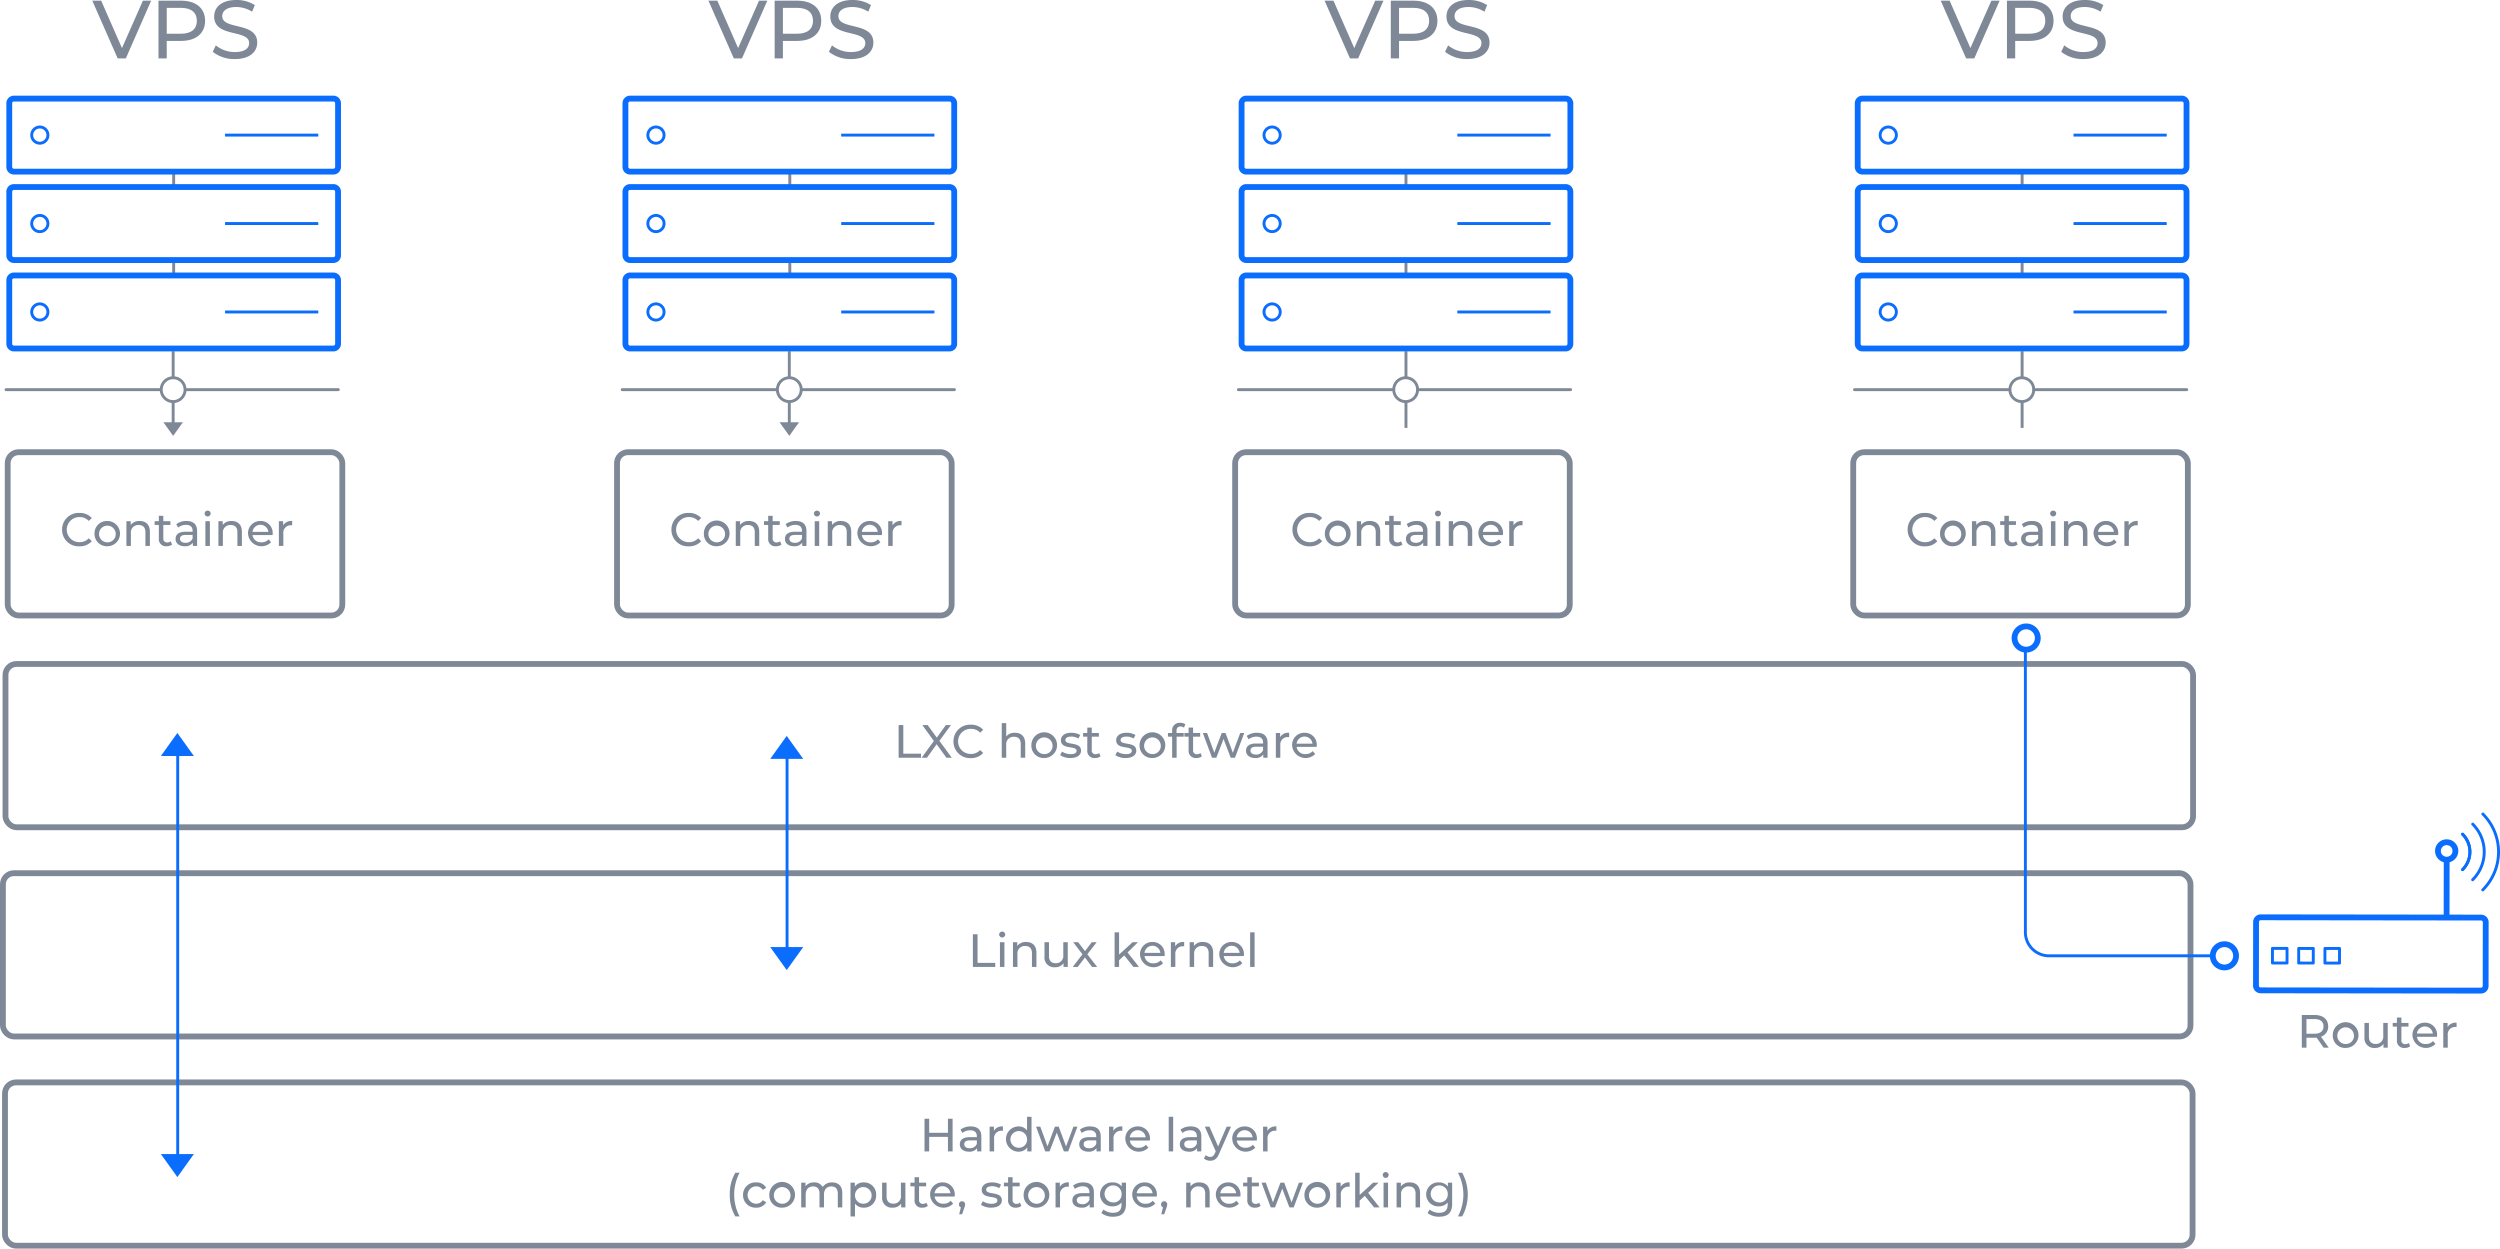 <?xml version="1.0" encoding="UTF-8"?> <svg xmlns="http://www.w3.org/2000/svg" width="857.474" height="428.26" viewBox="0 0 857.474 428.26"><defs><style>.cls-1,.cls-4,.cls-5,.cls-6,.cls-7,.cls-8{fill:none;stroke-miterlimit:10;}.cls-1,.cls-5,.cls-6{stroke:#7e8896;}.cls-2{fill:#7e8896;}.cls-3{fill:#0a6dfe;}.cls-4,.cls-7,.cls-8{stroke:#0a6dfe;}.cls-5,.cls-6,.cls-8{stroke-linecap:round;}.cls-6,.cls-7{stroke-width:2px;}</style></defs><g id="Vrstva_2" data-name="Vrstva 2"><g id="Layer_1" data-name="Layer 1"><line class="cls-1" x1="59.387" y1="120.461" x2="59.387" y2="129.55"></line><line class="cls-1" x1="59.387" y1="137.677" x2="59.387" y2="146.765"></line><line class="cls-1" x1="59.566" y1="89.883" x2="59.566" y2="94.144"></line><line class="cls-1" x1="59.566" y1="59.046" x2="59.566" y2="63.566"></line><path class="cls-2" d="M51.846,4.244,43.161,24.046H40.361L31.647,4.244h3.055l7.129,16.267,7.186-16.267Z" transform="translate(0 -4.017)"></path><path class="cls-2" d="M70.347,11.146c0,4.3-3.112,6.903-8.261,6.903h-4.894v5.998h-2.829V4.244h7.723C67.236,4.244,70.347,6.846,70.347,11.146Zm-2.829,0c0-2.829-1.895-4.441-5.516-4.441H57.193v8.883h4.81C65.623,15.588,67.518,13.975,67.518,11.146Z" transform="translate(0 -4.017)"></path><path class="cls-2" d="M72.978,21.783l1.047-2.207a10.192,10.192,0,0,0,6.535,2.292c3.423,0,4.894-1.33,4.894-3.055,0-4.838-11.995-1.782-11.995-9.138,0-3.056,2.376-5.658,7.582-5.658A11.654,11.654,0,0,1,87.406,5.771l-.934,2.263a10.23,10.23,0,0,0-5.432-1.612c-3.367,0-4.81,1.415-4.81,3.14,0,4.837,11.995,1.811,11.995,9.081,0,3.027-2.433,5.63-7.667,5.63A11.755,11.755,0,0,1,72.978,21.783Z" transform="translate(0 -4.017)"></path><path class="cls-3" d="M114.349,38.83a.604.604,0,0,1,.603.603V61.28a.604.604,0,0,1-.603.603H4.782a.604.604,0,0,1-.603-.603V39.433a.604.604,0,0,1,.603-.603h109.567m0-2H4.782a2.603,2.603,0,0,0-2.603,2.603V61.28a2.603,2.603,0,0,0,2.603,2.603h109.567a2.603,2.603,0,0,0,2.603-2.603V39.433a2.603,2.603,0,0,0-2.603-2.603Z" transform="translate(0 -4.017)"></path><path class="cls-3" d="M13.657,48.077a2.279,2.279,0,1,1-2.279,2.279,2.282,2.282,0,0,1,2.279-2.279m0-1a3.279,3.279,0,1,0,3.279,3.279,3.279,3.279,0,0,0-3.279-3.279Z" transform="translate(0 -4.017)"></path><line class="cls-4" x1="77.191" y1="46.339" x2="109.164" y2="46.339"></line><path class="cls-3" d="M114.349,69.163a.604.604,0,0,1,.603.603V91.613a.604.604,0,0,1-.603.603H4.782a.604.604,0,0,1-.603-.603V69.766a.604.604,0,0,1,.603-.603h109.567m0-2H4.782a2.603,2.603,0,0,0-2.603,2.603V91.613a2.603,2.603,0,0,0,2.603,2.603h109.567a2.603,2.603,0,0,0,2.603-2.603V69.766a2.603,2.603,0,0,0-2.603-2.603Z" transform="translate(0 -4.017)"></path><path class="cls-3" d="M13.657,78.41a2.279,2.279,0,1,1-2.279,2.279,2.282,2.282,0,0,1,2.279-2.279m0-1a3.279,3.279,0,1,0,3.279,3.279,3.279,3.279,0,0,0-3.279-3.279Z" transform="translate(0 -4.017)"></path><line class="cls-4" x1="77.191" y1="76.672" x2="109.164" y2="76.672"></line><path class="cls-3" d="M114.349,99.495a.604.604,0,0,1,.603.603v21.848a.604.604,0,0,1-.603.603H4.782a.604.604,0,0,1-.603-.603V100.098a.604.604,0,0,1,.603-.603h109.567m0-2H4.782a2.603,2.603,0,0,0-2.603,2.603v21.848a2.603,2.603,0,0,0,2.603,2.603h109.567a2.603,2.603,0,0,0,2.603-2.603V100.098a2.603,2.603,0,0,0-2.603-2.603Z" transform="translate(0 -4.017)"></path><path class="cls-3" d="M13.657,108.743a2.279,2.279,0,1,1-2.279,2.279,2.282,2.282,0,0,1,2.279-2.279m0-1a3.279,3.279,0,1,0,3.279,3.279,3.279,3.279,0,0,0-3.279-3.279Z" transform="translate(0 -4.017)"></path><line class="cls-4" x1="77.191" y1="107.005" x2="109.164" y2="107.005"></line><circle class="cls-1" cx="59.387" cy="133.649" r="4.099"></circle><line class="cls-5" x1="63.562" y1="133.649" x2="116.03" y2="133.649"></line><line class="cls-5" x1="2.077" y1="133.649" x2="55.064" y2="133.649"></line><polygon class="cls-2" points="56.045 144.837 62.728 144.837 59.387 149.496 56.045 144.837"></polygon><line class="cls-1" x1="270.72" y1="120.461" x2="270.72" y2="129.55"></line><line class="cls-1" x1="270.72" y1="137.677" x2="270.72" y2="146.765"></line><line class="cls-1" x1="270.899" y1="89.883" x2="270.899" y2="94.144"></line><line class="cls-1" x1="270.899" y1="59.046" x2="270.899" y2="63.566"></line><path class="cls-2" d="M263.179,4.244l-8.685,19.803H251.694L242.981,4.244h3.055l7.129,16.267,7.186-16.267Z" transform="translate(0 -4.017)"></path><path class="cls-2" d="M281.681,11.146c0,4.3-3.112,6.903-8.261,6.903h-4.894v5.998H265.697V4.244h7.723C278.569,4.244,281.681,6.846,281.681,11.146Zm-2.829,0c0-2.829-1.895-4.441-5.516-4.441h-4.81v8.883h4.81C276.957,15.588,278.852,13.975,278.852,11.146Z" transform="translate(0 -4.017)"></path><path class="cls-2" d="M284.311,21.783l1.047-2.207a10.192,10.192,0,0,0,6.535,2.292c3.423,0,4.894-1.33,4.894-3.055,0-4.838-11.995-1.782-11.995-9.138,0-3.056,2.376-5.658,7.582-5.658A11.654,11.654,0,0,1,298.739,5.771l-.934,2.263a10.23,10.23,0,0,0-5.432-1.612c-3.367,0-4.81,1.415-4.81,3.14,0,4.837,11.995,1.811,11.995,9.081,0,3.027-2.433,5.63-7.667,5.63A11.755,11.755,0,0,1,284.311,21.783Z" transform="translate(0 -4.017)"></path><path class="cls-3" d="M325.682,38.83a.604.604,0,0,1,.603.603V61.28a.604.604,0,0,1-.603.603H216.116a.604.604,0,0,1-.603-.603V39.433a.604.604,0,0,1,.603-.603H325.682m0-2H216.116a2.603,2.603,0,0,0-2.603,2.603V61.28a2.603,2.603,0,0,0,2.603,2.603H325.682a2.603,2.603,0,0,0,2.603-2.603V39.433a2.603,2.603,0,0,0-2.603-2.603Z" transform="translate(0 -4.017)"></path><path class="cls-3" d="M224.99,48.077a2.279,2.279,0,1,1-2.279,2.279,2.282,2.282,0,0,1,2.279-2.279m0-1a3.279,3.279,0,1,0,3.279,3.279A3.279,3.279,0,0,0,224.99,47.077Z" transform="translate(0 -4.017)"></path><line class="cls-4" x1="288.525" y1="46.339" x2="320.497" y2="46.339"></line><path class="cls-3" d="M325.682,69.163a.604.604,0,0,1,.603.603V91.613a.604.604,0,0,1-.603.603H216.116a.604.604,0,0,1-.603-.603V69.766a.604.604,0,0,1,.603-.603H325.682m0-2H216.116a2.603,2.603,0,0,0-2.603,2.603V91.613a2.603,2.603,0,0,0,2.603,2.603H325.682a2.603,2.603,0,0,0,2.603-2.603V69.766a2.603,2.603,0,0,0-2.603-2.603Z" transform="translate(0 -4.017)"></path><path class="cls-3" d="M224.99,78.41a2.279,2.279,0,1,1-2.279,2.279A2.282,2.282,0,0,1,224.99,78.41m0-1a3.279,3.279,0,1,0,3.279,3.279A3.279,3.279,0,0,0,224.99,77.41Z" transform="translate(0 -4.017)"></path><line class="cls-4" x1="288.525" y1="76.672" x2="320.497" y2="76.672"></line><path class="cls-3" d="M325.682,99.495a.604.604,0,0,1,.603.603v21.848a.604.604,0,0,1-.603.603H216.116a.604.604,0,0,1-.603-.603V100.098a.604.604,0,0,1,.603-.603H325.682m0-2H216.116a2.603,2.603,0,0,0-2.603,2.603v21.848a2.603,2.603,0,0,0,2.603,2.603H325.682a2.603,2.603,0,0,0,2.603-2.603V100.098a2.603,2.603,0,0,0-2.603-2.603Z" transform="translate(0 -4.017)"></path><path class="cls-3" d="M224.99,108.743a2.279,2.279,0,1,1-2.279,2.279,2.282,2.282,0,0,1,2.279-2.279m0-1a3.279,3.279,0,1,0,3.279,3.279,3.279,3.279,0,0,0-3.279-3.279Z" transform="translate(0 -4.017)"></path><line class="cls-4" x1="288.525" y1="107.005" x2="320.497" y2="107.005"></line><circle class="cls-1" cx="270.72" cy="133.649" r="4.099"></circle><line class="cls-5" x1="274.896" y1="133.649" x2="327.363" y2="133.649"></line><line class="cls-5" x1="213.41" y1="133.649" x2="266.397" y2="133.649"></line><polygon class="cls-2" points="267.379 144.837 274.061 144.837 270.72 149.496 267.379 144.837"></polygon><line class="cls-1" x1="482.232" y1="120.461" x2="482.232" y2="129.55"></line><line class="cls-1" x1="482.232" y1="137.677" x2="482.232" y2="146.765"></line><line class="cls-1" x1="482.232" y1="89.883" x2="482.232" y2="94.144"></line><line class="cls-1" x1="482.232" y1="59.046" x2="482.232" y2="63.566"></line><path class="cls-2" d="M474.512,4.244l-8.685,19.803H463.027L454.314,4.244h3.055l7.13,16.267,7.186-16.267Z" transform="translate(0 -4.017)"></path><path class="cls-2" d="M493.014,11.146c0,4.3-3.112,6.903-8.261,6.903h-4.895v5.998H477.03V4.244h7.724C489.902,4.244,493.014,6.846,493.014,11.146Zm-2.829,0c0-2.829-1.895-4.441-5.517-4.441h-4.81v8.883h4.81C488.29,15.588,490.185,13.975,490.185,11.146Z" transform="translate(0 -4.017)"></path><path class="cls-2" d="M495.644,21.783l1.047-2.207a10.194,10.194,0,0,0,6.535,2.292c3.423,0,4.895-1.33,4.895-3.055,0-4.838-11.995-1.782-11.995-9.138,0-3.056,2.376-5.658,7.582-5.658A11.656,11.656,0,0,1,510.073,5.771l-.934,2.263a10.231,10.231,0,0,0-5.432-1.612c-3.367,0-4.81,1.415-4.81,3.14,0,4.837,11.995,1.811,11.995,9.081,0,3.027-2.434,5.63-7.667,5.63A11.756,11.756,0,0,1,495.644,21.783Z" transform="translate(0 -4.017)"></path><path class="cls-3" d="M537.016,38.83a.604.604,0,0,1,.603.603V61.28a.604.604,0,0,1-.603.603H427.449a.604.604,0,0,1-.603-.603V39.433a.604.604,0,0,1,.603-.603H537.016m0-2H427.449a2.603,2.603,0,0,0-2.603,2.603V61.28a2.603,2.603,0,0,0,2.603,2.603H537.016a2.603,2.603,0,0,0,2.603-2.603V39.433a2.603,2.603,0,0,0-2.603-2.603Z" transform="translate(0 -4.017)"></path><path class="cls-3" d="M436.323,48.077a2.279,2.279,0,1,1-2.279,2.279,2.282,2.282,0,0,1,2.279-2.279m0-1a3.279,3.279,0,1,0,3.279,3.279,3.279,3.279,0,0,0-3.279-3.279Z" transform="translate(0 -4.017)"></path><line class="cls-4" x1="499.858" y1="46.339" x2="531.83" y2="46.339"></line><path class="cls-3" d="M537.016,69.163a.604.604,0,0,1,.603.603V91.613a.604.604,0,0,1-.603.603H427.449a.604.604,0,0,1-.603-.603V69.766a.604.604,0,0,1,.603-.603H537.016m0-2H427.449a2.603,2.603,0,0,0-2.603,2.603V91.613a2.603,2.603,0,0,0,2.603,2.603H537.016a2.603,2.603,0,0,0,2.603-2.603V69.766a2.603,2.603,0,0,0-2.603-2.603Z" transform="translate(0 -4.017)"></path><path class="cls-3" d="M436.323,78.41a2.279,2.279,0,1,1-2.279,2.279,2.282,2.282,0,0,1,2.279-2.279m0-1a3.279,3.279,0,1,0,3.279,3.279,3.279,3.279,0,0,0-3.279-3.279Z" transform="translate(0 -4.017)"></path><line class="cls-4" x1="499.858" y1="76.672" x2="531.83" y2="76.672"></line><path class="cls-3" d="M537.016,99.495a.604.604,0,0,1,.603.603v21.848a.604.604,0,0,1-.603.603H427.449a.604.604,0,0,1-.603-.603V100.098a.604.604,0,0,1,.603-.603H537.016m0-2H427.449a2.603,2.603,0,0,0-2.603,2.603v21.848a2.603,2.603,0,0,0,2.603,2.603H537.016a2.603,2.603,0,0,0,2.603-2.603V100.098a2.603,2.603,0,0,0-2.603-2.603Z" transform="translate(0 -4.017)"></path><path class="cls-3" d="M436.323,108.743a2.279,2.279,0,1,1-2.279,2.279,2.282,2.282,0,0,1,2.279-2.279m0-1a3.279,3.279,0,1,0,3.279,3.279,3.279,3.279,0,0,0-3.279-3.279Z" transform="translate(0 -4.017)"></path><line class="cls-4" x1="499.858" y1="107.005" x2="531.83" y2="107.005"></line><circle class="cls-1" cx="482.13" cy="133.649" r="4.099"></circle><line class="cls-5" x1="486.229" y1="133.649" x2="538.696" y2="133.649"></line><line class="cls-5" x1="424.744" y1="133.649" x2="478.031" y2="133.649"></line><line class="cls-1" x1="693.566" y1="120.461" x2="693.566" y2="129.55"></line><line class="cls-1" x1="693.566" y1="137.677" x2="693.566" y2="146.765"></line><line class="cls-1" x1="693.566" y1="89.883" x2="693.566" y2="94.144"></line><line class="cls-1" x1="693.566" y1="59.046" x2="693.566" y2="63.566"></line><path class="cls-2" d="M685.846,4.244l-8.685,19.803H674.361L665.647,4.244h3.056l7.129,16.267,7.186-16.267Z" transform="translate(0 -4.017)"></path><path class="cls-2" d="M704.347,11.146c0,4.3-3.111,6.903-8.261,6.903h-4.894v5.998H688.364V4.244h7.723C701.236,4.244,704.347,6.846,704.347,11.146Zm-2.829,0c0-2.829-1.895-4.441-5.516-4.441h-4.81v8.883h4.81C699.624,15.588,701.518,13.975,701.518,11.146Z" transform="translate(0 -4.017)"></path><path class="cls-2" d="M706.978,21.783l1.047-2.207a10.19,10.19,0,0,0,6.535,2.292c3.423,0,4.894-1.33,4.894-3.055,0-4.838-11.995-1.782-11.995-9.138,0-3.056,2.377-5.658,7.582-5.658A11.653,11.653,0,0,1,721.406,5.771l-.934,2.263a10.229,10.229,0,0,0-5.432-1.612c-3.366,0-4.81,1.415-4.81,3.14,0,4.837,11.995,1.811,11.995,9.081,0,3.027-2.433,5.63-7.666,5.63A11.754,11.754,0,0,1,706.978,21.783Z" transform="translate(0 -4.017)"></path><path class="cls-3" d="M748.349,38.83a.604.604,0,0,1,.603.603V61.28a.604.604,0,0,1-.603.603H638.782a.604.604,0,0,1-.603-.603V39.433a.604.604,0,0,1,.603-.603H748.349m0-2H638.782a2.603,2.603,0,0,0-2.603,2.603V61.28a2.603,2.603,0,0,0,2.603,2.603H748.349a2.603,2.603,0,0,0,2.603-2.603V39.433a2.603,2.603,0,0,0-2.603-2.603Z" transform="translate(0 -4.017)"></path><path class="cls-3" d="M647.657,48.077a2.279,2.279,0,1,1-2.279,2.279,2.282,2.282,0,0,1,2.279-2.279m0-1a3.279,3.279,0,1,0,3.279,3.279,3.279,3.279,0,0,0-3.279-3.279Z" transform="translate(0 -4.017)"></path><line class="cls-4" x1="711.191" y1="46.339" x2="743.164" y2="46.339"></line><path class="cls-3" d="M748.349,69.163a.604.604,0,0,1,.603.603V91.613a.604.604,0,0,1-.603.603H638.782a.604.604,0,0,1-.603-.603V69.766a.604.604,0,0,1,.603-.603H748.349m0-2H638.782a2.603,2.603,0,0,0-2.603,2.603V91.613a2.603,2.603,0,0,0,2.603,2.603H748.349a2.603,2.603,0,0,0,2.603-2.603V69.766a2.603,2.603,0,0,0-2.603-2.603Z" transform="translate(0 -4.017)"></path><path class="cls-3" d="M647.657,78.41a2.279,2.279,0,1,1-2.279,2.279,2.282,2.282,0,0,1,2.279-2.279m0-1a3.279,3.279,0,1,0,3.279,3.279,3.279,3.279,0,0,0-3.279-3.279Z" transform="translate(0 -4.017)"></path><line class="cls-4" x1="711.191" y1="76.672" x2="743.164" y2="76.672"></line><path class="cls-3" d="M748.349,99.495a.604.604,0,0,1,.603.603v21.848a.604.604,0,0,1-.603.603H638.782a.604.604,0,0,1-.603-.603V100.098a.604.604,0,0,1,.603-.603H748.349m0-2H638.782a2.603,2.603,0,0,0-2.603,2.603v21.848a2.603,2.603,0,0,0,2.603,2.603H748.349a2.603,2.603,0,0,0,2.603-2.603V100.098a2.603,2.603,0,0,0-2.603-2.603Z" transform="translate(0 -4.017)"></path><path class="cls-3" d="M647.657,108.743a2.279,2.279,0,1,1-2.279,2.279,2.282,2.282,0,0,1,2.279-2.279m0-1a3.279,3.279,0,1,0,3.279,3.279,3.279,3.279,0,0,0-3.279-3.279Z" transform="translate(0 -4.017)"></path><line class="cls-4" x1="711.191" y1="107.005" x2="743.164" y2="107.005"></line><circle class="cls-1" cx="693.463" cy="133.649" r="4.099"></circle><line class="cls-5" x1="697.562" y1="133.649" x2="750.03" y2="133.649"></line><line class="cls-5" x1="636.077" y1="133.649" x2="689.364" y2="133.649"></line><rect class="cls-6" x="2.637" y="155.1" width="114.773" height="56.007" rx="3.745"></rect><path class="cls-2" d="M21.295,185.675a5.668,5.668,0,0,1,5.938-5.73A5.537,5.537,0,0,1,31.491,181.689l-1.041,1.008a4.152,4.152,0,0,0-3.153-1.329,4.307,4.307,0,1,0,0,8.612,4.165,4.165,0,0,0,3.153-1.345l1.041,1.008a5.558,5.558,0,0,1-4.273,1.761A5.664,5.664,0,0,1,21.295,185.675Z" transform="translate(0 -4.017)"></path><path class="cls-2" d="M32.416,187.035a4.221,4.221,0,0,1,4.417-4.322,4.33,4.33,0,1,1,0,8.66A4.234,4.234,0,0,1,32.416,187.035Zm7.267,0a2.86,2.86,0,1,0-2.85,2.993A2.784,2.784,0,0,0,39.683,187.035Z" transform="translate(0 -4.017)"></path><path class="cls-2" d="M51.411,186.395v4.882H49.874V186.571c0-1.665-.833-2.481-2.289-2.481a2.52,2.52,0,0,0-2.689,2.817v4.37H43.36v-8.483h1.473v1.28a3.636,3.636,0,0,1,3.057-1.36C49.954,182.713,51.411,183.898,51.411,186.395Z" transform="translate(0 -4.017)"></path><path class="cls-2" d="M59.026,190.781a2.901,2.901,0,0,1-1.857.592,2.421,2.421,0,0,1-2.689-2.657v-4.658H53.039v-1.265h1.44v-1.857H56.016v1.857h2.433v1.265H56.016v4.594a1.25,1.25,0,0,0,1.329,1.424,1.935,1.935,0,0,0,1.2-.4Z" transform="translate(0 -4.017)"></path><path class="cls-2" d="M67.602,186.155v5.122H66.146v-1.121a3.149,3.149,0,0,1-2.785,1.217c-1.921,0-3.137-1.024-3.137-2.497,0-1.361.88-2.481,3.409-2.481h2.433v-.304c0-1.296-.752-2.049-2.273-2.049a4.291,4.291,0,0,0-2.689.912l-.64-1.152a5.65,5.65,0,0,1,3.505-1.088C66.29,182.713,67.602,183.834,67.602,186.155Zm-1.537,2.529v-1.184H63.697c-1.521,0-1.953.592-1.953,1.312,0,.848.705,1.376,1.873,1.376A2.46,2.46,0,0,0,66.066,188.684Z" transform="translate(0 -4.017)"></path><path class="cls-2" d="M70.175,180.168a1.011,1.011,0,0,1,1.041-1.008.995.995,0,0,1,1.04.976,1.041,1.041,0,0,1-2.081.032Zm.272,2.625h1.537v8.483H70.447Z" transform="translate(0 -4.017)"></path><path class="cls-2" d="M82.962,186.395v4.882H81.425V186.571c0-1.665-.833-2.481-2.289-2.481a2.52,2.52,0,0,0-2.689,2.817v4.37H74.911v-8.483h1.473v1.28a3.636,3.636,0,0,1,3.057-1.36C81.506,182.713,82.962,183.898,82.962,186.395Z" transform="translate(0 -4.017)"></path><path class="cls-2" d="M93.49,187.547H86.608a2.873,2.873,0,0,0,3.073,2.481,3.166,3.166,0,0,0,2.449-1.024l.849.992a4.624,4.624,0,0,1-7.907-2.961,4.155,4.155,0,0,1,4.258-4.322,4.09,4.09,0,0,1,4.193,4.37C93.522,187.211,93.507,187.403,93.49,187.547Zm-6.883-1.104H92.049a2.738,2.738,0,0,0-5.442,0Z" transform="translate(0 -4.017)"></path><path class="cls-2" d="M100.209,182.713v1.489a2.695,2.695,0,0,0-.352-.016,2.531,2.531,0,0,0-2.673,2.865v4.226H95.647v-8.483h1.473v1.424A3.239,3.239,0,0,1,100.209,182.713Z" transform="translate(0 -4.017)"></path><rect class="cls-6" x="211.637" y="155.1" width="114.773" height="56.007" rx="3.745"></rect><path class="cls-2" d="M230.295,185.675a5.668,5.668,0,0,1,5.938-5.73,5.537,5.537,0,0,1,4.258,1.745l-1.041,1.008a4.152,4.152,0,0,0-3.153-1.329,4.307,4.307,0,1,0,0,8.612,4.165,4.165,0,0,0,3.153-1.345l1.041,1.008a5.558,5.558,0,0,1-4.273,1.761A5.664,5.664,0,0,1,230.295,185.675Z" transform="translate(0 -4.017)"></path><path class="cls-2" d="M241.416,187.035a4.41,4.41,0,1,1,4.417,4.338A4.221,4.221,0,0,1,241.416,187.035Zm7.267,0a2.86,2.86,0,1,0-2.85,2.993A2.784,2.784,0,0,0,248.683,187.035Z" transform="translate(0 -4.017)"></path><path class="cls-2" d="M260.411,186.395v4.882h-1.537V186.571c0-1.665-.833-2.481-2.289-2.481a2.52,2.52,0,0,0-2.689,2.817v4.37h-1.537v-8.483h1.473v1.28a3.636,3.636,0,0,1,3.057-1.36C258.954,182.713,260.411,183.898,260.411,186.395Z" transform="translate(0 -4.017)"></path><path class="cls-2" d="M268.026,190.781a2.901,2.901,0,0,1-1.857.592,2.421,2.421,0,0,1-2.689-2.657v-4.658h-1.44v-1.265h1.44v-1.857h1.537v1.857h2.433v1.265h-2.433v4.594a1.25,1.25,0,0,0,1.329,1.424,1.935,1.935,0,0,0,1.2-.4Z" transform="translate(0 -4.017)"></path><path class="cls-2" d="M276.602,186.155v5.122h-1.457v-1.121a3.149,3.149,0,0,1-2.785,1.217c-1.921,0-3.137-1.024-3.137-2.497,0-1.361.88-2.481,3.409-2.481h2.433v-.304c0-1.296-.752-2.049-2.273-2.049a4.291,4.291,0,0,0-2.689.912l-.64-1.152a5.65,5.65,0,0,1,3.505-1.088C275.29,182.713,276.602,183.834,276.602,186.155Zm-1.537,2.529v-1.184H272.697c-1.521,0-1.953.592-1.953,1.312,0,.848.705,1.376,1.873,1.376A2.46,2.46,0,0,0,275.066,188.684Z" transform="translate(0 -4.017)"></path><path class="cls-2" d="M279.175,180.168a1.011,1.011,0,0,1,1.041-1.008.995.995,0,0,1,1.04.976,1.041,1.041,0,0,1-2.081.032Zm.272,2.625h1.537v8.483H279.447Z" transform="translate(0 -4.017)"></path><path class="cls-2" d="M291.962,186.395v4.882h-1.537V186.571c0-1.665-.833-2.481-2.289-2.481a2.52,2.52,0,0,0-2.689,2.817v4.37h-1.537v-8.483h1.473v1.28a3.636,3.636,0,0,1,3.057-1.36C290.506,182.713,291.962,183.898,291.962,186.395Z" transform="translate(0 -4.017)"></path><path class="cls-2" d="M302.49,187.547h-6.883a2.873,2.873,0,0,0,3.073,2.481,3.166,3.166,0,0,0,2.449-1.024l.849.992a4.624,4.624,0,0,1-7.907-2.961,4.155,4.155,0,0,1,4.258-4.322,4.09,4.09,0,0,1,4.193,4.37C302.522,187.211,302.507,187.403,302.49,187.547Zm-6.883-1.104h5.442a2.738,2.738,0,0,0-5.442,0Z" transform="translate(0 -4.017)"></path><path class="cls-2" d="M309.209,182.713v1.489a2.695,2.695,0,0,0-.352-.016,2.531,2.531,0,0,0-2.673,2.865v4.226h-1.537v-8.483h1.473v1.424A3.239,3.239,0,0,1,309.209,182.713Z" transform="translate(0 -4.017)"></path><rect class="cls-6" x="423.637" y="155.1" width="114.773" height="56.007" rx="3.745"></rect><path class="cls-2" d="M443.296,185.675a5.668,5.668,0,0,1,5.938-5.73,5.538,5.538,0,0,1,4.258,1.745l-1.041,1.008a4.151,4.151,0,0,0-3.153-1.329,4.307,4.307,0,1,0,0,8.612,4.164,4.164,0,0,0,3.153-1.345l1.041,1.008a5.558,5.558,0,0,1-4.273,1.761A5.664,5.664,0,0,1,443.296,185.675Z" transform="translate(0 -4.017)"></path><path class="cls-2" d="M454.416,187.035a4.41,4.41,0,1,1,4.418,4.338A4.222,4.222,0,0,1,454.416,187.035Zm7.268,0a2.861,2.861,0,1,0-2.85,2.993A2.784,2.784,0,0,0,461.683,187.035Z" transform="translate(0 -4.017)"></path><path class="cls-2" d="M473.411,186.395v4.882H471.875V186.571c0-1.665-.833-2.481-2.289-2.481a2.52,2.52,0,0,0-2.689,2.817v4.37h-1.536v-8.483h1.473v1.28a3.636,3.636,0,0,1,3.057-1.36C471.955,182.713,473.411,183.898,473.411,186.395Z" transform="translate(0 -4.017)"></path><path class="cls-2" d="M481.026,190.781a2.903,2.903,0,0,1-1.857.592,2.421,2.421,0,0,1-2.688-2.657v-4.658h-1.44v-1.265h1.44v-1.857h1.536v1.857h2.434v1.265H478.016v4.594a1.25,1.25,0,0,0,1.329,1.424,1.936,1.936,0,0,0,1.2-.4Z" transform="translate(0 -4.017)"></path><path class="cls-2" d="M489.602,186.155v5.122h-1.456v-1.121a3.15,3.15,0,0,1-2.785,1.217c-1.921,0-3.138-1.024-3.138-2.497,0-1.361.881-2.481,3.409-2.481h2.434v-.304c0-1.296-.752-2.049-2.273-2.049a4.29,4.29,0,0,0-2.688.912l-.641-1.152a5.651,5.651,0,0,1,3.506-1.088C488.29,182.713,489.602,183.834,489.602,186.155Zm-1.536,2.529v-1.184H485.697c-1.521,0-1.953.592-1.953,1.312,0,.848.705,1.376,1.873,1.376A2.461,2.461,0,0,0,488.066,188.684Z" transform="translate(0 -4.017)"></path><path class="cls-2" d="M492.175,180.168a1.011,1.011,0,0,1,1.04-1.008.995.995,0,0,1,1.04.976,1.041,1.041,0,0,1-2.08.032Zm.271,2.625h1.537v8.483H492.447Z" transform="translate(0 -4.017)"></path><path class="cls-2" d="M504.963,186.395v4.882h-1.537V186.571c0-1.665-.832-2.481-2.289-2.481a2.52,2.52,0,0,0-2.688,2.817v4.37h-1.537v-8.483h1.473v1.28a3.637,3.637,0,0,1,3.058-1.36C503.506,182.713,504.963,183.898,504.963,186.395Z" transform="translate(0 -4.017)"></path><path class="cls-2" d="M515.491,187.547h-6.883a2.873,2.873,0,0,0,3.073,2.481,3.165,3.165,0,0,0,2.448-1.024l.849.992a4.624,4.624,0,0,1-7.907-2.961,4.155,4.155,0,0,1,4.258-4.322,4.09,4.09,0,0,1,4.193,4.37C515.522,187.211,515.507,187.403,515.491,187.547Zm-6.883-1.104h5.441a2.738,2.738,0,0,0-5.441,0Z" transform="translate(0 -4.017)"></path><path class="cls-2" d="M522.21,182.713v1.489a2.699,2.699,0,0,0-.353-.016,2.531,2.531,0,0,0-2.673,2.865v4.226h-1.537v-8.483h1.473v1.424A3.239,3.239,0,0,1,522.21,182.713Z" transform="translate(0 -4.017)"></path><rect class="cls-6" x="635.637" y="155.1" width="114.773" height="56.007" rx="3.745"></rect><path class="cls-2" d="M654.296,185.675a5.668,5.668,0,0,1,5.938-5.73,5.538,5.538,0,0,1,4.258,1.745l-1.041,1.008a4.151,4.151,0,0,0-3.153-1.329,4.307,4.307,0,1,0,0,8.612,4.164,4.164,0,0,0,3.153-1.345l1.041,1.008a5.558,5.558,0,0,1-4.273,1.761A5.664,5.664,0,0,1,654.296,185.675Z" transform="translate(0 -4.017)"></path><path class="cls-2" d="M665.416,187.035a4.41,4.41,0,1,1,4.418,4.338A4.222,4.222,0,0,1,665.416,187.035Zm7.268,0a2.861,2.861,0,1,0-2.85,2.993A2.784,2.784,0,0,0,672.683,187.035Z" transform="translate(0 -4.017)"></path><path class="cls-2" d="M684.411,186.395v4.882H682.875V186.571c0-1.665-.833-2.481-2.289-2.481a2.52,2.52,0,0,0-2.689,2.817v4.37h-1.536v-8.483h1.473v1.28a3.636,3.636,0,0,1,3.057-1.36C682.955,182.713,684.411,183.898,684.411,186.395Z" transform="translate(0 -4.017)"></path><path class="cls-2" d="M692.026,190.781a2.903,2.903,0,0,1-1.857.592,2.421,2.421,0,0,1-2.688-2.657v-4.658h-1.44v-1.265h1.44v-1.857h1.536v1.857h2.434v1.265H689.016v4.594a1.25,1.25,0,0,0,1.329,1.424,1.936,1.936,0,0,0,1.2-.4Z" transform="translate(0 -4.017)"></path><path class="cls-2" d="M700.602,186.155v5.122h-1.456v-1.121a3.15,3.15,0,0,1-2.785,1.217c-1.921,0-3.138-1.024-3.138-2.497,0-1.361.881-2.481,3.409-2.481h2.434v-.304c0-1.296-.752-2.049-2.273-2.049a4.29,4.29,0,0,0-2.688.912l-.641-1.152a5.651,5.651,0,0,1,3.506-1.088C699.29,182.713,700.602,183.834,700.602,186.155Zm-1.536,2.529v-1.184H696.697c-1.521,0-1.953.592-1.953,1.312,0,.848.705,1.376,1.873,1.376A2.461,2.461,0,0,0,699.066,188.684Z" transform="translate(0 -4.017)"></path><path class="cls-2" d="M703.175,180.168a1.011,1.011,0,0,1,1.04-1.008.995.995,0,0,1,1.04.976,1.041,1.041,0,0,1-2.08.032Zm.271,2.625h1.537v8.483H703.447Z" transform="translate(0 -4.017)"></path><path class="cls-2" d="M715.963,186.395v4.882h-1.537V186.571c0-1.665-.832-2.481-2.289-2.481a2.52,2.52,0,0,0-2.688,2.817v4.37h-1.537v-8.483h1.473v1.28a3.637,3.637,0,0,1,3.058-1.36C714.506,182.713,715.963,183.898,715.963,186.395Z" transform="translate(0 -4.017)"></path><path class="cls-2" d="M726.491,187.547h-6.883a2.873,2.873,0,0,0,3.073,2.481,3.165,3.165,0,0,0,2.448-1.024l.849.992a4.624,4.624,0,0,1-7.907-2.961,4.155,4.155,0,0,1,4.258-4.322,4.09,4.09,0,0,1,4.193,4.37C726.522,187.211,726.507,187.403,726.491,187.547Zm-6.883-1.104h5.441a2.738,2.738,0,0,0-5.441,0Z" transform="translate(0 -4.017)"></path><path class="cls-2" d="M733.21,182.713v1.489a2.699,2.699,0,0,0-.353-.016,2.531,2.531,0,0,0-2.673,2.865v4.226h-1.537v-8.483h1.473v1.424A3.239,3.239,0,0,1,733.21,182.713Z" transform="translate(0 -4.017)"></path><rect class="cls-6" x="1.881" y="227.736" width="750.315" height="56.007" rx="3.775"></rect><path class="cls-2" d="M308.225,252.707h1.601v9.812h6.066v1.393h-7.667Z" transform="translate(0 -4.017)"></path><path class="cls-2" d="M324.612,263.912l-3.361-4.626-3.313,4.626h-1.841l4.21-5.746-3.954-5.459h1.825l3.137,4.307,3.105-4.307h1.745l-3.954,5.41,4.242,5.795Z" transform="translate(0 -4.017)"></path><path class="cls-2" d="M327.025,258.311a5.667,5.667,0,0,1,5.938-5.73,5.536,5.536,0,0,1,4.258,1.744l-1.041,1.008a4.152,4.152,0,0,0-3.153-1.328,4.307,4.307,0,1,0,0,8.611,4.166,4.166,0,0,0,3.153-1.344l1.041,1.008a5.559,5.559,0,0,1-4.273,1.761A5.663,5.663,0,0,1,327.025,258.311Z" transform="translate(0 -4.017)"></path><path class="cls-2" d="M351.636,259.03v4.882h-1.537v-4.706c0-1.665-.833-2.481-2.289-2.481a2.52,2.52,0,0,0-2.689,2.818v4.369h-1.537V252.035h1.537v4.594a3.678,3.678,0,0,1,2.993-1.28C350.179,255.349,351.636,256.533,351.636,259.03Z" transform="translate(0 -4.017)"></path><path class="cls-2" d="M353.745,259.67a4.41,4.41,0,1,1,4.417,4.338A4.221,4.221,0,0,1,353.745,259.67Zm7.267,0a2.86,2.86,0,1,0-2.85,2.994A2.783,2.783,0,0,0,361.012,259.67Z" transform="translate(0 -4.017)"></path><path class="cls-2" d="M363.616,263.016l.64-1.217a5.447,5.447,0,0,0,2.977.881c1.425,0,2.017-.432,2.017-1.152,0-1.904-5.362-.256-5.362-3.634,0-1.52,1.36-2.545,3.538-2.545a6.167,6.167,0,0,1,3.089.769l-.656,1.217a4.43,4.43,0,0,0-2.449-.673c-1.345,0-2.001.496-2.001,1.169,0,2,5.378.367,5.378,3.665,0,1.536-1.409,2.513-3.666,2.513A6.119,6.119,0,0,1,363.616,263.016Z" transform="translate(0 -4.017)"></path><path class="cls-2" d="M377.475,263.416a2.897,2.897,0,0,1-1.857.592,2.42,2.42,0,0,1-2.689-2.656v-4.658h-1.44v-1.265h1.44v-1.856h1.537v1.856h2.433v1.265h-2.433v4.594a1.25,1.25,0,0,0,1.329,1.424,1.935,1.935,0,0,0,1.2-.399Z" transform="translate(0 -4.017)"></path><path class="cls-2" d="M382.56,263.016l.64-1.217a5.447,5.447,0,0,0,2.977.881c1.425,0,2.017-.432,2.017-1.152,0-1.904-5.362-.256-5.362-3.634,0-1.52,1.36-2.545,3.538-2.545a6.167,6.167,0,0,1,3.089.769l-.656,1.217a4.43,4.43,0,0,0-2.449-.673c-1.345,0-2.001.496-2.001,1.169,0,2,5.378.367,5.378,3.665,0,1.536-1.409,2.513-3.666,2.513A6.119,6.119,0,0,1,382.56,263.016Z" transform="translate(0 -4.017)"></path><path class="cls-2" d="M390.864,259.67a4.41,4.41,0,1,1,4.417,4.338A4.221,4.221,0,0,1,390.864,259.67Zm7.267,0a2.86,2.86,0,1,0-2.85,2.994A2.783,2.783,0,0,0,398.131,259.67Z" transform="translate(0 -4.017)"></path><path class="cls-2" d="M403.537,254.692v.736h2.465v1.265H403.569v7.219h-1.537v-7.219H400.592v-1.265h1.44v-.753a2.549,2.549,0,0,1,2.801-2.736,2.867,2.867,0,0,1,1.729.496l-.464,1.168a1.987,1.987,0,0,0-1.184-.4C404.001,253.203,403.537,253.716,403.537,254.692Z" transform="translate(0 -4.017)"></path><path class="cls-2" d="M412.226,263.416a2.897,2.897,0,0,1-1.857.592,2.42,2.42,0,0,1-2.689-2.656v-4.658h-1.44v-1.265h1.44v-1.856h1.537v1.856h2.433v1.265h-2.433v4.594a1.25,1.25,0,0,0,1.329,1.424,1.935,1.935,0,0,0,1.2-.399Z" transform="translate(0 -4.017)"></path><path class="cls-2" d="M426.757,255.429l-3.169,8.483h-1.473l-2.449-6.435-2.481,6.435h-1.472l-3.153-8.483h1.457l2.465,6.755,2.561-6.755h1.296l2.513,6.786,2.529-6.786Z" transform="translate(0 -4.017)"></path><path class="cls-2" d="M434.755,258.79v5.122h-1.456V262.791a3.148,3.148,0,0,1-2.785,1.217c-1.921,0-3.138-1.023-3.138-2.496,0-1.361.88-2.481,3.409-2.481h2.434v-.304c0-1.297-.752-2.049-2.273-2.049a4.288,4.288,0,0,0-2.689.912l-.64-1.152a5.645,5.645,0,0,1,3.506-1.089C433.442,255.349,434.755,256.469,434.755,258.79Zm-1.536,2.528v-1.184h-2.369c-1.521,0-1.953.592-1.953,1.312,0,.848.705,1.377,1.873,1.377A2.462,2.462,0,0,0,433.218,261.318Z" transform="translate(0 -4.017)"></path><path class="cls-2" d="M442.162,255.349v1.489a2.62,2.62,0,0,0-.353-.017,2.531,2.531,0,0,0-2.673,2.865v4.226h-1.537v-8.483H439.072v1.425A3.24,3.24,0,0,1,442.162,255.349Z" transform="translate(0 -4.017)"></path><path class="cls-2" d="M451.603,260.183H444.72a2.873,2.873,0,0,0,3.073,2.481,3.163,3.163,0,0,0,2.448-1.025l.849.992a4.624,4.624,0,0,1-7.907-2.961,4.154,4.154,0,0,1,4.258-4.321,4.09,4.09,0,0,1,4.193,4.37C451.634,259.847,451.619,260.039,451.603,260.183Zm-6.883-1.105h5.441a2.738,2.738,0,0,0-5.441,0Z" transform="translate(0 -4.017)"></path><rect class="cls-6" x="1" y="299.494" width="750.315" height="56.007" rx="3.775"></rect><path class="cls-2" d="M333.69,324.467h1.601v9.812h6.066v1.393h-7.667Z" transform="translate(0 -4.017)"></path><path class="cls-2" d="M342.698,324.562a1.011,1.011,0,0,1,1.041-1.008.995.995,0,0,1,1.04.976,1.041,1.041,0,0,1-2.081.032Zm.272,2.625h1.537v8.483h-1.537Z" transform="translate(0 -4.017)"></path><path class="cls-2" d="M355.485,330.789v4.882h-1.537v-4.706c0-1.664-.833-2.48-2.289-2.48a2.52,2.52,0,0,0-2.689,2.816v4.37h-1.537v-8.483h1.473v1.28a3.637,3.637,0,0,1,3.057-1.36C354.029,327.107,355.485,328.292,355.485,330.789Z" transform="translate(0 -4.017)"></path><path class="cls-2" d="M366.237,327.188v8.483h-1.457v-1.28a3.454,3.454,0,0,1-2.881,1.377,3.334,3.334,0,0,1-3.649-3.698V327.188h1.537v4.706c0,1.665.833,2.497,2.289,2.497a2.496,2.496,0,0,0,2.625-2.817V327.188Z" transform="translate(0 -4.017)"></path><path class="cls-2" d="M374.572,335.671l-2.449-3.249-2.481,3.249h-1.713l3.345-4.338-3.185-4.146h1.712l2.337,3.057,2.321-3.057h1.681l-3.202,4.146,3.377,4.338Z" transform="translate(0 -4.017)"></path><path class="cls-2" d="M385.595,331.717l-1.761,1.633v2.321h-1.537V323.794h1.537v7.619l4.626-4.226h1.856l-3.569,3.506,3.922,4.978h-1.889Z" transform="translate(0 -4.017)"></path><path class="cls-2" d="M399.437,331.941H392.554a2.873,2.873,0,0,0,3.073,2.48,3.169,3.169,0,0,0,2.449-1.023l.849.992a4.624,4.624,0,0,1-7.907-2.961,4.155,4.155,0,0,1,4.258-4.322,4.09,4.09,0,0,1,4.193,4.369C399.468,331.605,399.453,331.797,399.437,331.941Zm-6.883-1.105h5.442a2.738,2.738,0,0,0-5.442,0Z" transform="translate(0 -4.017)"></path><path class="cls-2" d="M406.155,327.107v1.488a2.779,2.779,0,0,0-.352-.016,2.531,2.531,0,0,0-2.673,2.865v4.226h-1.537v-8.483h1.473v1.424A3.238,3.238,0,0,1,406.155,327.107Z" transform="translate(0 -4.017)"></path><path class="cls-2" d="M416.093,330.789v4.882h-1.537v-4.706c0-1.664-.833-2.48-2.289-2.48a2.52,2.52,0,0,0-2.689,2.816v4.37h-1.537v-8.483h1.473v1.28a3.637,3.637,0,0,1,3.057-1.36C414.636,327.107,416.093,328.292,416.093,330.789Z" transform="translate(0 -4.017)"></path><path class="cls-2" d="M426.62,331.941h-6.883a2.873,2.873,0,0,0,3.073,2.48,3.169,3.169,0,0,0,2.449-1.023l.849.992a4.624,4.624,0,0,1-7.907-2.961,4.155,4.155,0,0,1,4.258-4.322,4.09,4.09,0,0,1,4.193,4.369C426.652,331.605,426.636,331.797,426.62,331.941Zm-6.883-1.105h5.442a2.738,2.738,0,0,0-5.442,0Z" transform="translate(0 -4.017)"></path><path class="cls-2" d="M428.777,323.794h1.537v11.877H428.777Z" transform="translate(0 -4.017)"></path><rect class="cls-6" x="1.713" y="371.253" width="750.315" height="56.007" rx="3.775"></rect><path class="cls-2" d="M326.732,387.729v11.204H325.131v-4.994h-6.435v4.994h-1.601v-11.204h1.601v4.817H325.131v-4.817Z" transform="translate(0 -4.017)"></path><path class="cls-2" d="M336.587,393.812v5.121h-1.457v-1.12a3.149,3.149,0,0,1-2.785,1.217c-1.921,0-3.137-1.024-3.137-2.497,0-1.361.88-2.48,3.409-2.48H335.05v-.305c0-1.297-.752-2.049-2.273-2.049a4.288,4.288,0,0,0-2.689.912l-.64-1.152a5.65,5.65,0,0,1,3.505-1.088C335.274,390.371,336.587,391.491,336.587,393.812ZM335.05,396.341v-1.185h-2.369c-1.521,0-1.953.593-1.953,1.312,0,.849.705,1.377,1.873,1.377A2.46,2.46,0,0,0,335.05,396.341Z" transform="translate(0 -4.017)"></path><path class="cls-2" d="M343.993,390.371v1.488a2.777,2.777,0,0,0-.352-.016A2.531,2.531,0,0,0,340.968,394.709v4.225h-1.537v-8.482H340.904V391.875A3.238,3.238,0,0,1,343.993,390.371Z" transform="translate(0 -4.017)"></path><path class="cls-2" d="M353.803,387.057v11.877h-1.473v-1.344a3.586,3.586,0,0,1-3.025,1.44,4.33,4.33,0,0,1,0-8.659,3.61,3.61,0,0,1,2.961,1.359v-4.674Zm-1.521,7.636a2.86,2.86,0,1,0-2.85,2.993A2.793,2.793,0,0,0,352.282,394.692Z" transform="translate(0 -4.017)"></path><path class="cls-2" d="M369.549,390.451l-3.169,8.482h-1.473L362.458,392.5l-2.481,6.434h-1.472l-3.153-8.482h1.457l2.465,6.754,2.561-6.754h1.296l2.513,6.786,2.529-6.786Z" transform="translate(0 -4.017)"></path><path class="cls-2" d="M377.546,393.812v5.121h-1.457v-1.12a3.149,3.149,0,0,1-2.785,1.217c-1.921,0-3.137-1.024-3.137-2.497,0-1.361.88-2.48,3.409-2.48h2.433v-.305c0-1.297-.752-2.049-2.273-2.049a4.288,4.288,0,0,0-2.689.912l-.64-1.152a5.65,5.65,0,0,1,3.505-1.088C376.233,390.371,377.546,391.491,377.546,393.812Zm-1.537,2.528v-1.185h-2.369c-1.521,0-1.953.593-1.953,1.312,0,.849.705,1.377,1.873,1.377A2.46,2.46,0,0,0,376.009,396.341Z" transform="translate(0 -4.017)"></path><path class="cls-2" d="M384.953,390.371v1.488a2.777,2.777,0,0,0-.352-.016,2.531,2.531,0,0,0-2.673,2.865v4.225H380.391v-8.482H381.864V391.875A3.238,3.238,0,0,1,384.953,390.371Z" transform="translate(0 -4.017)"></path><path class="cls-2" d="M394.394,395.205h-6.883a2.873,2.873,0,0,0,3.073,2.48,3.166,3.166,0,0,0,2.449-1.024l.849.992a4.624,4.624,0,0,1-7.907-2.961,4.154,4.154,0,0,1,4.258-4.321,4.09,4.09,0,0,1,4.193,4.369C394.426,394.869,394.41,395.061,394.394,395.205Zm-6.883-1.105h5.442a2.738,2.738,0,0,0-5.442,0Z" transform="translate(0 -4.017)"></path><path class="cls-2" d="M400.855,387.057h1.537v11.877h-1.537Z" transform="translate(0 -4.017)"></path><path class="cls-2" d="M412.042,393.812v5.121h-1.457v-1.12A3.149,3.149,0,0,1,407.8,399.03c-1.921,0-3.137-1.024-3.137-2.497,0-1.361.88-2.48,3.409-2.48h2.433v-.305c0-1.297-.752-2.049-2.273-2.049a4.288,4.288,0,0,0-2.689.912L404.903,391.459a5.65,5.65,0,0,1,3.505-1.088C410.729,390.371,412.042,391.491,412.042,393.812Zm-1.537,2.528v-1.185h-2.369c-1.521,0-1.953.593-1.953,1.312,0,.849.705,1.377,1.873,1.377A2.46,2.46,0,0,0,410.505,396.341Z" transform="translate(0 -4.017)"></path><path class="cls-2" d="M422.234,390.451l-4.113,9.331c-.752,1.793-1.729,2.353-3.025,2.353a3.187,3.187,0,0,1-2.177-.783l.656-1.152a2.172,2.172,0,0,0,1.521.623c.736,0,1.201-.336,1.617-1.312l.272-.592-3.746-8.467h1.601L417.8,397.237l2.929-6.786Z" transform="translate(0 -4.017)"></path><path class="cls-2" d="M431.065,395.205H424.183a2.873,2.873,0,0,0,3.073,2.48,3.166,3.166,0,0,0,2.449-1.024l.849.992a4.624,4.624,0,0,1-7.907-2.961,4.154,4.154,0,0,1,4.258-4.321,4.09,4.09,0,0,1,4.193,4.369C431.097,394.869,431.082,395.061,431.065,395.205Zm-6.882-1.105h5.442a2.738,2.738,0,0,0-5.442,0Z" transform="translate(0 -4.017)"></path><path class="cls-2" d="M437.784,390.371v1.488a2.774,2.774,0,0,0-.352-.016,2.531,2.531,0,0,0-2.674,2.865v4.225h-1.536v-8.482H434.695V391.875A3.238,3.238,0,0,1,437.784,390.371Z" transform="translate(0 -4.017)"></path><path class="cls-2" d="M250.313,413.748a14.077,14.077,0,0,1,1.905-7.49H253.674a16.043,16.043,0,0,0,0,14.982h-1.457A14.168,14.168,0,0,1,250.313,413.748Z" transform="translate(0 -4.017)"></path><path class="cls-2" d="M254.856,413.893a4.239,4.239,0,0,1,4.482-4.322,3.784,3.784,0,0,1,3.457,1.809l-1.168.753A2.642,2.642,0,0,0,259.322,410.916a2.986,2.986,0,0,0,0,5.97,2.644,2.644,0,0,0,2.305-1.216l1.168.736a3.796,3.796,0,0,1-3.457,1.824A4.251,4.251,0,0,1,254.856,413.893Z" transform="translate(0 -4.017)"></path><path class="cls-2" d="M263.864,413.893a4.41,4.41,0,1,1,4.417,4.338A4.221,4.221,0,0,1,263.864,413.893Zm7.267,0a2.86,2.86,0,1,0-2.849,2.993A2.783,2.783,0,0,0,271.131,413.893Z" transform="translate(0 -4.017)"></path><path class="cls-2" d="M288.894,413.252v4.883h-1.537v-4.707c0-1.664-.8-2.48-2.193-2.48-1.537,0-2.545.977-2.545,2.817v4.37H281.083v-4.707c0-1.664-.8-2.48-2.193-2.48-1.537,0-2.545.977-2.545,2.817v4.37h-1.537v-8.484H276.281V410.916a3.437,3.437,0,0,1,2.929-1.346,3.141,3.141,0,0,1,2.945,1.569,3.824,3.824,0,0,1,3.265-1.569C287.486,409.57,288.894,410.756,288.894,413.252Z" transform="translate(0 -4.017)"></path><path class="cls-2" d="M300.508,413.893a4.122,4.122,0,0,1-4.29,4.338,3.624,3.624,0,0,1-2.961-1.377v4.387H291.72V409.65h1.473v1.346a3.612,3.612,0,0,1,3.025-1.426A4.117,4.117,0,0,1,300.508,413.893Zm-1.553,0a2.86,2.86,0,1,0-2.865,2.993A2.804,2.804,0,0,0,298.955,413.893Z" transform="translate(0 -4.017)"></path><path class="cls-2" d="M310.54,409.65v8.484h-1.457v-1.281a3.451,3.451,0,0,1-2.881,1.377,3.334,3.334,0,0,1-3.649-3.697v-4.883h1.537v4.707c0,1.664.833,2.496,2.289,2.496a2.496,2.496,0,0,0,2.625-2.816v-4.387Z" transform="translate(0 -4.017)"></path><path class="cls-2" d="M318.234,417.639a2.903,2.903,0,0,1-1.857.592,2.421,2.421,0,0,1-2.689-2.657V410.916h-1.44v-1.266h1.44V407.794h1.537v1.856h2.433V410.916h-2.433v4.594a1.25,1.25,0,0,0,1.329,1.424,1.935,1.935,0,0,0,1.2-.4Z" transform="translate(0 -4.017)"></path><path class="cls-2" d="M327.435,414.404h-6.883a2.873,2.873,0,0,0,3.073,2.481,3.166,3.166,0,0,0,2.449-1.024l.849.992a4.624,4.624,0,0,1-7.907-2.961,4.155,4.155,0,0,1,4.258-4.322,4.091,4.091,0,0,1,4.193,4.37C327.467,414.068,327.451,414.261,327.435,414.404Zm-6.883-1.104h5.442a2.738,2.738,0,0,0-5.442,0Z" transform="translate(0 -4.017)"></path><path class="cls-2" d="M331.017,417.126a3.246,3.246,0,0,1-.272,1.152l-.752,2.226h-1.009l.592-2.386a1.018,1.018,0,0,1-.672-.992,1.048,1.048,0,0,1,1.073-1.089A1.031,1.031,0,0,1,331.017,417.126Z" transform="translate(0 -4.017)"></path><path class="cls-2" d="M336.456,417.238l.64-1.217a5.455,5.455,0,0,0,2.977.881c1.425,0,2.017-.433,2.017-1.152,0-1.905-5.362-.257-5.362-3.635,0-1.52,1.36-2.545,3.538-2.545a6.168,6.168,0,0,1,3.089.77l-.656,1.216a4.43,4.43,0,0,0-2.449-.673c-1.345,0-2.001.496-2.001,1.169,0,2.001,5.378.368,5.378,3.665,0,1.537-1.409,2.514-3.666,2.514A6.119,6.119,0,0,1,336.456,417.238Z" transform="translate(0 -4.017)"></path><path class="cls-2" d="M350.314,417.639a2.903,2.903,0,0,1-1.857.592,2.421,2.421,0,0,1-2.689-2.657V410.916h-1.44v-1.266h1.44V407.794h1.537v1.856h2.433V410.916h-2.433v4.594a1.25,1.25,0,0,0,1.329,1.424,1.935,1.935,0,0,0,1.2-.4Z" transform="translate(0 -4.017)"></path><path class="cls-2" d="M351.095,413.893a4.41,4.41,0,1,1,4.417,4.338A4.221,4.221,0,0,1,351.095,413.893Zm7.267,0a2.86,2.86,0,1,0-2.85,2.993A2.783,2.783,0,0,0,358.362,413.893Z" transform="translate(0 -4.017)"></path><path class="cls-2" d="M366.602,409.57v1.489a2.616,2.616,0,0,0-.352-.017,2.532,2.532,0,0,0-2.673,2.865v4.227h-1.537v-8.484h1.473v1.425A3.239,3.239,0,0,1,366.602,409.57Z" transform="translate(0 -4.017)"></path><path class="cls-2" d="M375.194,413.012v5.123h-1.457v-1.121a3.149,3.149,0,0,1-2.785,1.217c-1.921,0-3.137-1.024-3.137-2.497,0-1.36.88-2.481,3.409-2.481h2.433v-.304c0-1.296-.752-2.049-2.273-2.049a4.294,4.294,0,0,0-2.689.912l-.64-1.152a5.65,5.65,0,0,1,3.505-1.089C373.882,409.57,375.194,410.691,375.194,413.012Zm-1.537,2.529v-1.184h-2.369c-1.521,0-1.953.592-1.953,1.312,0,.848.705,1.376,1.873,1.376A2.46,2.46,0,0,0,373.657,415.541Z" transform="translate(0 -4.017)"></path><path class="cls-2" d="M386.202,409.65v7.332c0,2.992-1.52,4.354-4.402,4.354a6.282,6.282,0,0,1-4.049-1.265l.736-1.185a5.179,5.179,0,0,0,3.265,1.104c2.001,0,2.913-.929,2.913-2.849v-.673a3.883,3.883,0,0,1-3.057,1.312,4.111,4.111,0,1,1,0-8.212,3.872,3.872,0,0,1,3.137,1.393v-1.312Zm-1.504,4.018a2.925,2.925,0,1,0-2.913,2.77A2.708,2.708,0,0,0,384.698,413.668Z" transform="translate(0 -4.017)"></path><path class="cls-2" d="M396.762,414.404h-6.883a2.873,2.873,0,0,0,3.073,2.481,3.166,3.166,0,0,0,2.449-1.024l.849.992a4.624,4.624,0,0,1-7.907-2.961,4.155,4.155,0,0,1,4.258-4.322,4.091,4.091,0,0,1,4.193,4.37C396.794,414.068,396.778,414.261,396.762,414.404Zm-6.883-1.104h5.442a2.738,2.738,0,0,0-5.442,0Z" transform="translate(0 -4.017)"></path><path class="cls-2" d="M400.343,417.126a3.235,3.235,0,0,1-.272,1.152l-.752,2.226h-1.009l.592-2.386a1.018,1.018,0,0,1-.672-.992,1.048,1.048,0,0,1,1.072-1.089A1.031,1.031,0,0,1,400.343,417.126Z" transform="translate(0 -4.017)"></path><path class="cls-2" d="M414.906,413.252v4.883h-1.537v-4.707c0-1.664-.833-2.48-2.289-2.48a2.52,2.52,0,0,0-2.689,2.817v4.37h-1.537v-8.484h1.473v1.281a3.635,3.635,0,0,1,3.057-1.361C413.449,409.57,414.906,410.756,414.906,413.252Z" transform="translate(0 -4.017)"></path><path class="cls-2" d="M425.434,414.404H418.551a2.873,2.873,0,0,0,3.073,2.481,3.166,3.166,0,0,0,2.449-1.024l.849.992a4.624,4.624,0,0,1-7.907-2.961,4.155,4.155,0,0,1,4.258-4.322,4.091,4.091,0,0,1,4.193,4.37C425.466,414.068,425.45,414.261,425.434,414.404Zm-6.883-1.104h5.442a2.738,2.738,0,0,0-5.442,0Z" transform="translate(0 -4.017)"></path><path class="cls-2" d="M432.36,417.639a2.901,2.901,0,0,1-1.856.592,2.421,2.421,0,0,1-2.689-2.657V410.916h-1.44v-1.266h1.44V407.794h1.537v1.856h2.433V410.916h-2.433v4.594a1.249,1.249,0,0,0,1.328,1.424,1.934,1.934,0,0,0,1.2-.4Z" transform="translate(0 -4.017)"></path><path class="cls-2" d="M446.891,409.65l-3.169,8.484H442.25l-2.449-6.436-2.481,6.436h-1.472l-3.153-8.484h1.456l2.465,6.756,2.562-6.756h1.296l2.514,6.787,2.528-6.787Z" transform="translate(0 -4.017)"></path><path class="cls-2" d="M447.414,413.893a4.41,4.41,0,1,1,4.417,4.338A4.221,4.221,0,0,1,447.414,413.893Zm7.267,0a2.86,2.86,0,1,0-2.85,2.993A2.783,2.783,0,0,0,454.68,413.893Z" transform="translate(0 -4.017)"></path><path class="cls-2" d="M462.92,409.57v1.489a2.613,2.613,0,0,0-.352-.017,2.532,2.532,0,0,0-2.674,2.865v4.227h-1.536v-8.484h1.473v1.425A3.238,3.238,0,0,1,462.92,409.57Z" transform="translate(0 -4.017)"></path><path class="cls-2" d="M468.103,414.181l-1.761,1.633v2.321h-1.536v-11.877h1.536V413.877l4.626-4.227h1.856l-3.569,3.506,3.922,4.979h-1.889Z" transform="translate(0 -4.017)"></path><path class="cls-2" d="M474.278,407.025a1.011,1.011,0,0,1,1.041-1.008,1.001,1.001,0,1,1-1.041,1.008Zm.272,2.625h1.536v8.484h-1.536Z" transform="translate(0 -4.017)"></path><path class="cls-2" d="M487.065,413.252v4.883H485.529v-4.707c0-1.664-.833-2.48-2.289-2.48a2.52,2.52,0,0,0-2.689,2.817v4.37h-1.536v-8.484H480.487v1.281a3.634,3.634,0,0,1,3.057-1.361C485.609,409.57,487.065,410.756,487.065,413.252Z" transform="translate(0 -4.017)"></path><path class="cls-2" d="M498.073,409.65v7.332c0,2.992-1.521,4.354-4.402,4.354a6.28,6.28,0,0,1-4.049-1.265l.736-1.185a5.179,5.179,0,0,0,3.265,1.104c2.001,0,2.913-.929,2.913-2.849v-.673a3.883,3.883,0,0,1-3.057,1.312,4.111,4.111,0,1,1,0-8.212,3.871,3.871,0,0,1,3.137,1.393v-1.312Zm-1.505,4.018a2.925,2.925,0,1,0-2.913,2.77A2.708,2.708,0,0,0,496.568,413.668Z" transform="translate(0 -4.017)"></path><path class="cls-2" d="M500.053,421.24a15.924,15.924,0,0,0,0-14.982h1.456a15.568,15.568,0,0,1,0,14.982Z" transform="translate(0 -4.017)"></path><line class="cls-4" x1="60.952" y1="254.837" x2="60.952" y2="400.837"></line><polygon class="cls-3" points="66.495 259.294 55.179 259.294 60.837 251.404 66.495 259.294"></polygon><polygon class="cls-3" points="66.495 395.837 55.179 395.837 60.837 403.726 66.495 395.837"></polygon><line class="cls-4" x1="269.952" y1="255.837" x2="269.952" y2="329.837"></line><polygon class="cls-3" points="275.495 260.294 264.179 260.294 269.837 252.404 275.495 260.294"></polygon><polygon class="cls-3" points="275.495 324.837 264.179 324.837 269.837 332.726 275.495 324.837"></polygon><path class="cls-4" d="M694.684,226.389v97.357a8.108,8.108,0,0,0,8.108,8.108H758.952" transform="translate(0 -4.017)"></path><path class="cls-3" d="M775.41,319.641l75.566.094a.604.604,0,0,1,.602.604l-.027,21.847a.604.604,0,0,1-.604.602l-75.566-.094a.603.603,0,0,1-.602-.604l.027-21.848a.604.604,0,0,1,.603-.602h.001m-.001-2a2.603,2.603,0,0,0-2.603,2.6l-.027,21.848a2.603,2.603,0,0,0,2.6,2.606l75.566.094h.003a2.603,2.603,0,0,0,2.603-2.6l.027-21.847a2.603,2.603,0,0,0-2.6-2.606l-75.567-.094Z" transform="translate(0 -4.017)"></path><path class="cls-3" d="M779.932,329.81l4,.005-.005,4-4-.005.005-4m-.534-1.001a.465.465,0,0,0-.465.464l-.006,5.07a.465.465,0,0,0,.464.466l5.07.006h.001a.465.465,0,0,0,.465-.464l.006-5.07a.465.465,0,0,0-.464-.466l-5.07-.006Z" transform="translate(0 -4.017)"></path><path class="cls-3" d="M788.932,329.822l4,.005-.005,4-4-.005.005-4m-.534-1.001a.465.465,0,0,0-.465.464l-.006,5.07a.465.465,0,0,0,.464.466l5.07.006h.001a.465.465,0,0,0,.465-.464l.006-5.07a.465.465,0,0,0-.464-.466l-5.07-.006Z" transform="translate(0 -4.017)"></path><path class="cls-3" d="M797.932,329.833l4,.005-.005,4-4-.005.005-4m-.534-1.001a.465.465,0,0,0-.465.464l-.006,5.07a.465.465,0,0,0,.464.466l5.07.006h.001a.465.465,0,0,0,.465-.464l.006-5.07a.465.465,0,0,0-.464-.466l-5.07-.006Z" transform="translate(0 -4.017)"></path><line class="cls-7" x1="839.156" y1="314.969" x2="839.181" y2="294.867"></line><circle class="cls-7" cx="839.185" cy="291.867" r="3"></circle><path class="cls-8" d="M844.646,290.143a8.584,8.584,0,0,1-.015,12.148" transform="translate(0 -4.017)"></path><path class="cls-8" d="M851.595,283.213a18.393,18.393,0,0,1-.032,26.028" transform="translate(0 -4.017)"></path><path class="cls-8" d="M844.646,290.143a8.584,8.584,0,0,1-.015,12.148" transform="translate(0 -4.017)"></path><path class="cls-8" d="M848.116,286.682a13.473,13.473,0,0,1-.024,19.082" transform="translate(0 -4.017)"></path><path class="cls-2" d="M796.985,363.353l-2.417-3.441c-.225.017-.465.032-.705.032h-2.769v3.409h-1.601v-11.204H793.863c2.913,0,4.674,1.473,4.674,3.905a3.534,3.534,0,0,1-2.465,3.537l2.657,3.762Zm-.049-7.299c0-1.601-1.072-2.513-3.121-2.513h-2.721v5.041h2.721C795.864,358.582,796.936,357.654,796.936,356.054Z" transform="translate(0 -4.017)"></path><path class="cls-2" d="M800.117,359.111a4.41,4.41,0,1,1,4.418,4.338A4.222,4.222,0,0,1,800.117,359.111Zm7.267,0a2.86,2.86,0,1,0-2.849,2.992A2.783,2.783,0,0,0,807.383,359.111Z" transform="translate(0 -4.017)"></path><path class="cls-2" d="M818.968,354.869v8.483h-1.457v-1.28a3.453,3.453,0,0,1-2.881,1.377,3.334,3.334,0,0,1-3.649-3.698v-4.882h1.536v4.706c0,1.665.833,2.497,2.289,2.497a2.496,2.496,0,0,0,2.625-2.817v-4.386Z" transform="translate(0 -4.017)"></path><path class="cls-2" d="M826.663,362.856a2.901,2.901,0,0,1-1.856.593,2.422,2.422,0,0,1-2.689-2.658v-4.657h-1.44v-1.265h1.44v-1.857H823.654v1.857h2.433v1.265H823.654v4.594a1.25,1.25,0,0,0,1.328,1.425,1.934,1.934,0,0,0,1.2-.4Z" transform="translate(0 -4.017)"></path><path class="cls-2" d="M835.864,359.623h-6.883a2.873,2.873,0,0,0,3.073,2.48,3.17,3.17,0,0,0,2.449-1.023l.849.992a4.624,4.624,0,0,1-7.907-2.961,4.155,4.155,0,0,1,4.258-4.322,4.09,4.09,0,0,1,4.193,4.369C835.896,359.287,835.881,359.479,835.864,359.623Zm-6.883-1.105h5.442a2.738,2.738,0,0,0-5.442,0Z" transform="translate(0 -4.017)"></path><path class="cls-2" d="M842.583,354.789v1.488a2.775,2.775,0,0,0-.352-.016,2.531,2.531,0,0,0-2.674,2.865v4.226h-1.536v-8.483h1.473V356.293A3.238,3.238,0,0,1,842.583,354.789Z" transform="translate(0 -4.017)"></path><circle class="cls-7" cx="762.952" cy="327.837" r="4"></circle><circle class="cls-7" cx="694.952" cy="218.837" r="4"></circle></g></g></svg> 